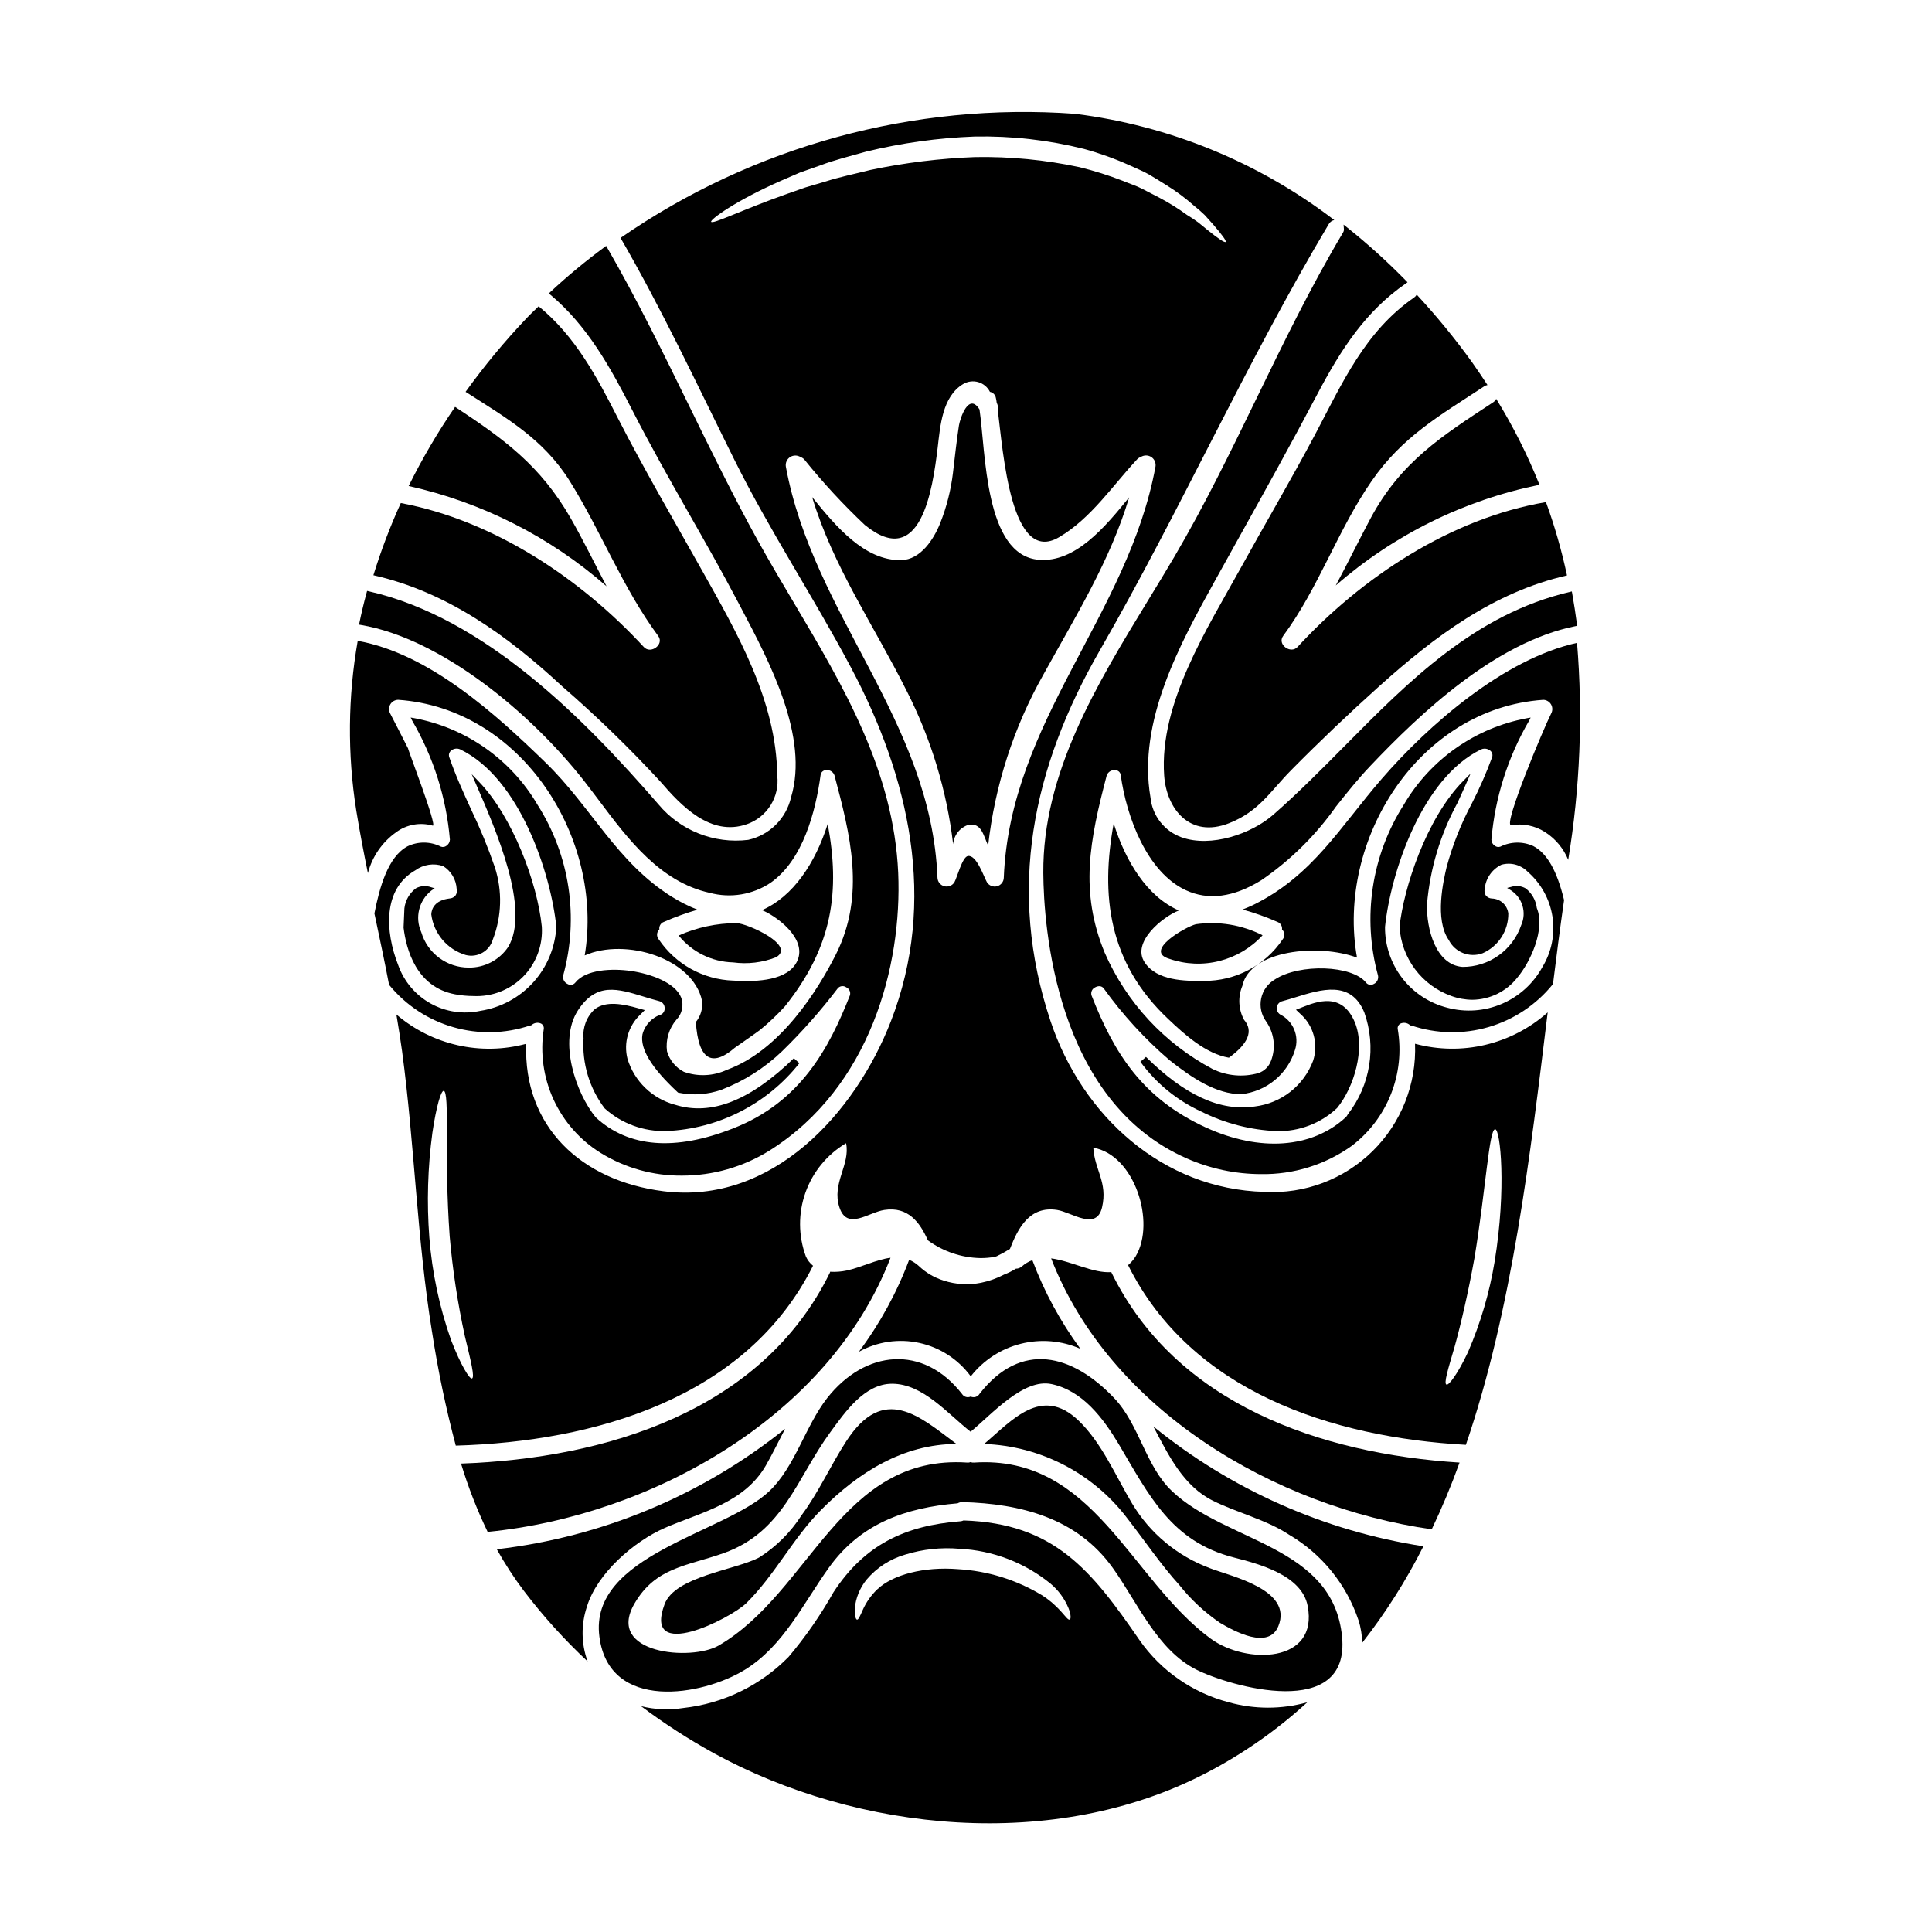<?xml version="1.0" encoding="UTF-8"?>
<!-- Uploaded to: SVG Repo, www.svgrepo.com, Generator: SVG Repo Mixer Tools -->
<svg fill="#000000" width="800px" height="800px" version="1.1" viewBox="144 144 512 512" xmlns="http://www.w3.org/2000/svg">
 <g>
  <path d="m380 477.32c-3.828 0.484-7.824 2.578-11.629 3.383-1.438 0.305-2.91 0.414-4.379 0.32-0.031 0.062 0 0.16-0.062 0.254-17.945 36.633-59.305 49.227-97.75 50.582 1.883 6.207 4.242 12.258 7.051 18.105 43.504-4.289 90.562-30.605 106.77-72.645z"/>
  <path d="m401.26 508.75c3.34-4.273 8.012-7.312 13.27-8.637 5.262-1.32 10.812-0.855 15.777 1.328-5.301-7.207-9.582-15.109-12.723-23.484-1.016 0.371-1.949 0.93-2.758 1.645-0.438 0.398-1.016 0.617-1.609 0.609-0.973 0.617-2.008 1.137-3.09 1.547-1.938 1.016-4.012 1.754-6.156 2.191-3.289 0.656-6.695 0.457-9.887-0.582-2.445-0.758-4.684-2.066-6.539-3.828-0.766-0.711-1.648-1.277-2.609-1.68-3.269 8.719-7.762 16.93-13.336 24.387 4.887-2.715 10.598-3.551 16.059-2.352 5.461 1.195 10.297 4.348 13.602 8.855z"/>
  <path d="m254.23 379.41c-1.707 1.273-2.816 3.195-3.059 5.312-0.062 1.672-0.129 3.344-0.219 5.117 0.691 5.769 3.391 15.742 13.637 17.656 1.59 0.301 3.211 0.457 4.832 0.461 4.93 0.25 9.73-1.613 13.199-5.125 3.473-3.512 5.277-8.336 4.965-13.266-1.18-11.633-7.758-29.184-16.691-38.43l-1.891-1.969 1.082 2.492c5.441 12.5 14.539 33.418 8.57 43.328-2.336 3.445-6.246 5.488-10.406 5.434-5.816 0.031-10.953-3.789-12.598-9.367-1.758-3.867-0.648-8.434 2.691-11.059l0.867-0.582-1-0.297c-1.309-0.473-2.754-0.367-3.981 0.293z"/>
  <path d="m284.43 415.78c0.094 0.004 0.191-0.012 0.281-0.039l0.172-0.102h0.004c0.676-0.609 1.645-0.762 2.477-0.395 0.559 0.285 0.855 0.906 0.73 1.52-0.977 6.336-0.07 12.816 2.609 18.641 2.676 5.82 7.004 10.73 12.445 14.113 6.481 4.004 13.957 6.098 21.574 6.035 8.211 0.004 16.258-2.301 23.223-6.652 26.734-16.816 35.137-49.023 34.09-73.559-1.18-26.98-14.562-49.566-27.531-71.41-3.227-5.441-6.566-11.062-9.676-16.684-6.469-11.707-12.441-23.914-18.219-35.723-6.797-13.887-13.824-28.242-21.695-41.883l-0.277-0.477-0.445 0.328v-0.004c-5.004 3.688-9.793 7.656-14.344 11.891l-0.395 0.395 0.426 0.355c9.777 8.184 15.867 19.195 21.75 30.699 4.742 9.281 9.973 18.5 15.031 27.398 4.25 7.477 8.66 15.234 12.738 22.984l0.98 1.859c7.629 14.449 18.07 34.242 13.258 50.242-0.637 2.758-2.043 5.277-4.051 7.269-2.012 1.992-4.543 3.379-7.305 3.992-9.012 1.105-17.969-2.438-23.785-9.41-19.605-22.629-46.051-49.496-76.754-56.465l-0.461-0.102-0.121 0.457c-0.789 2.891-1.398 5.512-1.906 7.984l-0.102 0.5 0.5 0.082c21.273 3.594 45.012 23.32 59.094 41.277 1.355 1.719 2.703 3.543 4.078 5.356 7.551 10.066 16.105 21.48 29.258 24.359 5.512 1.48 11.398 0.504 16.137-2.672 8.559-5.992 11.926-18.824 13.246-28.539 0.09-0.762 0.738-1.328 1.504-1.312 0.953-0.098 1.852 0.469 2.172 1.375 4.121 15.562 8.383 31.656 0.324 47.582-4.648 9.148-14.562 25.27-28.816 30.457-3.582 1.684-7.688 1.875-11.414 0.539-2.18-1.125-3.797-3.098-4.477-5.453-0.391-3.012 0.516-6.051 2.492-8.359 1.5-1.531 2-3.781 1.293-5.805-1.574-4.047-8.148-6.356-13.281-7.106-5.133-0.746-12.094-0.395-14.809 3.086-0.496 0.613-1.367 0.77-2.043 0.359-0.871-0.391-1.352-1.332-1.156-2.269 4.215-15.352 1.746-31.773-6.801-45.207-7.039-12.035-18.961-20.418-32.668-22.969l-0.957-0.16 0.438 0.871c5.609 9.629 9.016 20.383 9.965 31.488-0.031 0.668-0.387 1.281-0.949 1.641-0.41 0.309-0.945 0.387-1.43 0.211-2.769-1.402-6.039-1.441-8.84-0.098-5.227 2.789-7.434 10.953-8.777 17.754v0.098l0.207 0.973c1.23 5.809 2.508 11.809 3.644 17.766l0.023 0.129 0.086 0.094 0.004 0.004c4.394 5.34 10.309 9.219 16.957 11.125 6.644 1.91 13.715 1.758 20.273-0.438zm35.703-4.828c0.121 0.738-0.219 1.477-0.855 1.871-2.488 0.777-4.394 2.793-5.027 5.32-0.66 3.84 2.394 8.848 9.336 15.309l0.098 0.09 0.137 0.031c3.797 0.781 7.738 0.508 11.391-0.789 5.945-2.285 11.379-5.731 15.984-10.133 5.352-5.207 10.309-10.805 14.828-16.75 0.562-0.645 1.52-0.758 2.219-0.27 0.824 0.359 1.25 1.277 0.996 2.141-5.578 14.188-13.176 28.281-30.844 35.219-15.52 6.133-27.824 5.144-36.52-2.883-5.273-6.426-9.992-20.219-4.723-28.34 4.883-7.512 10.465-5.793 17.539-3.621 1.324 0.395 2.688 0.828 4.082 1.18v0.004c0.742 0.211 1.281 0.852 1.359 1.621zm-55.418-29.629v-0.004c-0.391 0.473-0.965 0.758-1.574 0.789-4.039 0.484-4.769 2.832-4.844 4.191h-0.004c0.637 5.098 4.227 9.332 9.148 10.793 3.098 0.781 6.258-1.023 7.156-4.09 2.379-6.144 2.57-12.922 0.535-19.188-1.789-5.203-3.883-10.301-6.266-15.262-2.047-4.477-4.164-9.105-5.785-13.836v0.004c-0.25-0.629-0.07-1.344 0.441-1.781 0.672-0.578 1.613-0.715 2.422-0.355 15.832 7.644 24.039 32.918 25.488 46.992-0.281 5.465-2.434 10.66-6.094 14.723-3.664 4.059-8.613 6.734-14.016 7.578-4.496 0.984-9.191 0.293-13.211-1.949-4.016-2.238-7.078-5.871-8.602-10.211-3.473-8.863-4.098-20.105 4.551-25.07v0.004c2.125-1.559 4.879-1.98 7.371-1.133 2.129 1.324 3.473 3.606 3.594 6.106 0.137 0.586 0.023 1.199-0.312 1.695z"/>
  <path d="m368.24 525.99c-4.121 6.344-7.277 13.465-11.809 19.555v-0.004c-2.894 4.535-6.758 8.375-11.309 11.242-6.375 3.316-22.258 4.992-24.996 12.336-5.828 15.625 17.523 3.801 21.68-0.289 7.539-7.441 12.34-17.203 19.809-24.707 9.891-9.984 21.746-17.398 35.852-17.461-9.734-7.277-19.242-16.102-29.227-0.672z"/>
  <path d="m469.64 595.12c-9.598-2.512-17.992-8.355-23.676-16.492-12.789-18.586-22.613-30.926-46.609-31.695h-0.004c-0.273 0.125-0.566 0.203-0.867 0.223-14.59 1.125-25.352 6.152-33.629 18.844v0.004c-3.406 6.051-7.375 11.766-11.855 17.07-7.465 7.609-17.332 12.402-27.926 13.562-3.723 0.594-7.523 0.43-11.18-0.484 6.109 4.59 12.539 8.746 19.23 12.434 38.457 21.066 90.418 26.125 130.39 5.344l0.004 0.004c9.766-5.051 18.824-11.379 26.93-18.812-6.809 1.902-14.004 1.902-20.812 0zm-42.168-21.902c-0.789 0.254-2.363-3.316-7.41-6.508-6.711-4.047-14.305-6.402-22.125-6.863-9.148-0.738-17.395 1.484-21.457 5.348-1.637 1.566-2.953 3.438-3.863 5.512-0.707 1.574-1.125 2.578-1.512 2.516-0.324-0.098-0.645-1.062-0.582-2.934 0.258-2.809 1.344-5.477 3.125-7.668 2.684-3.172 6.242-5.481 10.23-6.633 4.668-1.445 9.566-1.969 14.43-1.543 8.812 0.43 17.258 3.668 24.098 9.238 2.09 1.758 3.727 3.988 4.766 6.512 0.723 1.812 0.625 2.926 0.305 3.023z"/>
  <path d="m299.53 569.8c2.672-8.824 12.465-17.32 20.68-20.902 9.602-4.156 21.004-6.543 26.766-16.559 1.77-3.09 3.383-6.441 5.09-9.695-21.965 17.609-48.445 28.672-76.41 31.922 2.141 3.859 4.551 7.562 7.215 11.082 5.082 6.68 10.719 12.918 16.852 18.648-1.707-4.668-1.773-9.781-0.191-14.496z"/>
  <path d="m492.52 259.14c-6.375 12.016-13.305 23.742-19.871 35.66-8.699 15.742-21.488 35.66-20.133 54.711 0.609 8.855 6.797 16.715 17.168 12.66 7.988-3.125 10.949-8.469 16.461-14.043 7.539-7.637 15.398-15.109 23.352-22.258 14.789-13.273 30.309-24.934 49.77-29.379v-0.004c-1.406-6.594-3.269-13.086-5.574-19.422-25.16 4.25-48.805 19.906-65.84 38.395-1.84 1.969-5.445-0.707-3.801-2.934 9.445-12.789 14.43-28.023 23.418-41.004 8.148-11.809 18.039-17.363 29.797-25.094h-0.004c0.281-0.195 0.598-0.332 0.934-0.391-1.285-1.969-2.606-3.938-3.992-5.902v-0.004c-4.539-6.312-9.465-12.34-14.754-18.043-0.172 0.293-0.402 0.547-0.676 0.746-13.047 8.988-19.102 22.777-26.254 36.305z"/>
  <path d="m464.65 559.59c-8.641-3.203-15.926-9.262-20.648-17.172-4.328-7.25-8.023-16.074-14.203-21.973-9.84-9.402-17.711 0.098-24.996 6.219l-0.004 0.004c14.984 0.535 28.934 7.785 37.977 19.746 4.574 5.859 8.762 12.109 13.777 17.652 3.07 3.863 6.711 7.242 10.789 10.02 3.738 2.188 12.824 7.215 15.434 0.871 3.973-9.734-12.719-13.242-18.125-15.367z"/>
  <path d="m507.2 281.4c-3.148 5.902-6.055 11.887-9.211 17.75 15.379-13.422 33.984-22.617 53.988-26.676-3.16-7.906-6.996-15.523-11.465-22.77-0.184 0.363-0.453 0.672-0.789 0.898-13.613 8.926-24.562 15.883-32.523 30.797z"/>
  <path d="m295.28 281.4c-8.055-14.074-17.848-21.129-30.676-29.57-4.594 6.691-8.703 13.699-12.305 20.969 19.438 4.316 37.473 13.457 52.449 26.578-3.148-5.992-6.086-12.047-9.469-17.977z"/>
  <path d="m248.96 364.57c2.781-2.066 6.363-2.723 9.695-1.773 1.484 0.613-6.957-21.16-6.477-20.387-1.574-3.125-3.148-6.184-4.766-9.309v-0.004c-0.418-0.75-0.414-1.668 0.016-2.414 0.43-0.746 1.219-1.211 2.078-1.227 32.824 2.254 54.633 36.785 49.445 67.742 10.855-4.766 28.734 0.789 31.094 12.016 0.246 2.027-0.348 4.062-1.641 5.637 0.672 9.84 4.121 12.145 10.305 6.828 2.254-1.609 4.481-3.094 6.691-4.723 2.34-1.914 4.539-3.996 6.582-6.231 12.824-16.008 14.656-30.699 11.371-48.383-3.25 10.309-9.148 19.285-17.457 22.871 0.125 0.062 0.32 0.094 0.449 0.156 4.641 2.16 12.305 8.41 8.406 14.242-3.094 4.606-11.629 4.574-16.461 4.25v0.004c-7.941-0.27-15.273-4.328-19.715-10.918-0.656-0.781-0.586-1.945 0.16-2.641-0.129-0.875 0.387-1.719 1.227-2 2.887-1.277 5.856-2.352 8.891-3.219-2.367-0.926-4.644-2.07-6.797-3.418-14.621-9.117-21.355-23.805-33.457-35.562-13.207-12.852-30.859-28.895-49.801-32.273-2.613 14.844-2.746 30.016-0.395 44.902 0.902 5.574 1.969 11.117 3.094 16.652 1.141-4.371 3.781-8.203 7.461-10.82z"/>
  <path d="m349.65 397.69c5.445-3.148-7.602-8.988-10.469-9.055v0.004c-5.285 0.016-10.504 1.133-15.332 3.285 3.531 4.375 8.809 6.981 14.43 7.121 3.844 0.523 7.758 0.059 11.371-1.355z"/>
  <path d="m318.99 351.11c5.512 6.406 13.305 14.688 22.965 11.305 5.363-1.887 8.695-7.238 8.023-12.883-0.223-19.941-10.664-37.852-20.133-54.711-7.406-13.211-15.074-26.285-21.973-39.754-5.668-11.148-11.414-21.973-21.129-29.895-1.062 1.062-2.191 2.062-3.191 3.148-5.828 6.133-11.23 12.656-16.168 19.523 10.664 6.859 20.617 12.434 27.641 23.707 8.344 13.383 13.98 28.25 23.418 41.004 1.641 2.223-1.969 4.894-3.801 2.934-16.719-18.137-39.781-33.566-64.426-38.18-2.828 6.219-5.25 12.609-7.262 19.133 19.457 4.379 35.5 15.98 50.027 29.445h-0.004c9.133 7.918 17.816 16.34 26.012 25.223z"/>
  <path d="m301.65 411.41c-2.164 1.961-3.281 4.828-3.008 7.738-0.426 6.664 1.562 13.262 5.598 18.582 4.484 4.039 10.359 6.188 16.391 6.004 13.793-0.582 26.648-7.144 35.211-17.977l-1.461-1.316c-11.637 11.277-21.926 15.312-31.461 12.332v0.004c-6.031-1.602-10.812-6.207-12.633-12.18-1.082-4.238 0.223-8.73 3.406-11.73l1.18-1.18-1.617-0.457c-4.273-1.211-8.641-2.027-11.605 0.18z"/>
  <path d="m550.32 368.21c-2.777-1.266-5.981-1.203-8.707 0.16-0.5 0.184-1.055 0.098-1.473-0.23-0.547-0.359-0.887-0.961-0.906-1.613 0.949-11.105 4.356-21.859 9.965-31.488l0.438-0.871-0.961 0.16v0.004c-13.703 2.543-25.625 10.918-32.668 22.949-8.551 13.438-11.027 29.863-6.824 45.223 0.207 0.926-0.262 1.867-1.121 2.258-0.676 0.41-1.551 0.262-2.047-0.355-3.609-4.633-17.609-5.117-24.164-0.844v0.004c-1.867 1.09-3.188 2.918-3.629 5.035-0.445 2.117 0.027 4.324 1.301 6.074 2.148 3.035 2.644 6.945 1.316 10.422-0.562 1.551-1.797 2.758-3.359 3.285-4.055 1.145-8.391 0.754-12.176-1.105-12.707-6.754-22.766-17.598-28.543-30.777-6.691-16.203-4.012-29.719 0.535-47.035 0.352-0.902 1.254-1.465 2.219-1.375 0.758-0.004 1.398 0.562 1.488 1.316 1.512 11.043 6.918 25.656 17.188 30.48 5.984 2.809 12.738 1.93 20.074-2.621 7.707-5.277 14.41-11.891 19.793-19.523 2.848-3.586 5.785-7.289 9.133-10.805 13.164-13.863 33.117-32.777 54.316-37l0.453-0.09-0.059-0.457c-0.355-2.699-0.789-5.441-1.258-8.141l-0.094-0.512-0.504 0.117c-25.082 5.867-42.656 23.617-59.645 40.785-6.094 6.156-12.395 12.523-18.969 18.273-5.848 5.117-16.531 8.742-24.27 5.996l-0.004 0.004c-4.562-1.621-7.781-5.727-8.266-10.543-3.5-20.234 7.914-40.879 17.082-57.465 2.113-3.816 4.234-7.629 6.359-11.438 6.867-12.336 13.973-25.094 20.676-37.824 6.559-12.465 13.062-22.246 23.52-29.492l0.48-0.336-0.395-0.414c-4.926-5.043-10.156-9.773-15.668-14.168l-0.883-0.703 0.086 1.125v-0.004c0.035 0.34-0.043 0.68-0.223 0.969-8.484 14.215-15.824 29.32-22.914 43.922-6.801 14.004-13.836 28.484-21.859 42.117-2.172 3.695-4.504 7.516-6.758 11.207-13.816 22.641-28.098 46.051-27.906 72.508 0.098 13.898 3.148 60.426 38.117 75.664h-0.004c6.172 2.699 12.832 4.102 19.566 4.117 8.594 0.148 17.008-2.465 24.008-7.449 4.676-3.543 8.285-8.301 10.445-13.754s2.785-11.395 1.805-17.176c-0.129-0.613 0.168-1.238 0.73-1.523 0.832-0.367 1.801-0.211 2.477 0.395l0.172 0.102h0.004c0.078 0.031 0.164 0.043 0.25 0.031 6.606 2.211 13.73 2.352 20.418 0.402 6.688-1.949 12.621-5.894 17.008-11.309l0.094-0.113v-0.141c0.883-7.062 1.836-14.562 2.898-21.965v-0.184c-1.863-7.738-4.519-12.387-8.16-14.262zm-22.773 42.844c-4.75-1.207-8.957-3.973-11.945-7.852-2.992-3.883-4.598-8.652-4.555-13.551 1.453-14.129 9.652-39.398 25.457-47.051 0.289-0.137 0.605-0.203 0.926-0.203 0.562 0 1.105 0.199 1.535 0.562 0.508 0.438 0.684 1.145 0.438 1.77-1.527 4.144-3.305 8.199-5.32 12.133-2.887 5.391-5.148 11.098-6.738 17.004-0.789 3.402-3.223 13.777 0.586 19.238 1.656 3.285 5.516 4.801 8.965 3.523 4.176-1.82 6.859-5.965 6.82-10.52-0.25-2.238-2.121-3.941-4.371-3.988-0.609-0.031-1.18-0.316-1.574-0.789-0.336-0.492-0.449-1.105-0.312-1.691 0.219-2.793 1.91-5.258 4.434-6.473 2.477-0.703 5.137 0.004 6.938 1.84 3.531 3.066 5.863 7.281 6.586 11.902 0.719 4.621-0.219 9.348-2.652 13.344-2.383 4.367-6.164 7.805-10.738 9.766-4.574 1.957-9.672 2.324-14.477 1.035zm-93.305-5.41c0.324-0.188 0.688-0.289 1.059-0.297 0.461-0.016 0.902 0.199 1.18 0.566 5.047 7.027 10.914 13.426 17.477 19.059 5.926 4.691 12.363 8.996 18.992 8.992 3.258-0.34 6.344-1.633 8.875-3.715 2.531-2.086 4.394-4.863 5.356-7.996 1.203-3.668-0.457-7.664-3.906-9.398-0.652-0.402-1.008-1.148-0.906-1.906 0.098-0.758 0.633-1.387 1.367-1.605 1.141-0.301 2.344-0.668 3.578-1.051 6.887-2.133 14.699-4.547 18.23 3.984v-0.004c3.262 9.148 1.629 19.328-4.328 26.996l-0.062 0.09c-0.117 0.266-0.285 0.504-0.496 0.707-8.91 8.266-22.785 9.27-37.117 2.719-16.781-7.711-24.246-19.574-30.285-35.004l0.004 0.004c-0.254-0.859 0.164-1.777 0.984-2.141z"/>
  <path d="m548.29 379.42c-1.148-0.652-2.519-0.797-3.777-0.395l-1.117 0.289 0.98 0.609c3.086 1.973 4.258 5.91 2.754 9.254-1.105 3.242-3.207 6.055-6 8.039-2.793 1.984-6.137 3.043-9.566 3.023-7.144-0.543-9.535-10.172-9.402-16.508 0.793-9.438 3.539-18.609 8.07-26.93 0.82-1.789 1.637-3.582 2.426-5.387l1.055-2.414-1.855 1.871c-9.965 10.062-15.914 28.688-16.961 38.75 0.234 4.059 1.66 7.961 4.098 11.219 2.438 3.258 5.781 5.727 9.613 7.098 1.793 0.656 3.688 0.996 5.598 1.008 4.637-0.055 9-2.199 11.871-5.836 3.473-4.106 7.512-12.84 5.195-18.465-0.254-2.07-1.328-3.953-2.981-5.227z"/>
  <path d="m419.36 292.35c-14.492-1.094-14.105-28.668-15.785-39.848-2.898-4.637-5.152 2.449-5.445 4.25-0.645 4.125-1.062 8.312-1.574 12.469h0.004c-0.543 4.59-1.68 9.09-3.383 13.383-1.676 4.219-5.156 9.73-10.375 9.84-9.695 0.129-17.199-8.855-23.578-16.715 5.539 18.395 16.395 34.047 25.027 51.312h0.004c6.488 12.727 10.664 26.5 12.336 40.684 0.184-2.394 1.805-4.434 4.094-5.152 3.481-0.578 3.938 2.934 5.184 5.512 1.785-15.926 6.758-31.328 14.625-45.289 8.5-15.398 17.746-30.25 22.742-47-6.445 7.957-14.273 17.297-23.875 16.555z"/>
  <path d="m462.38 438.59c6.223 3.113 13.035 4.875 19.984 5.168 5.922 0.137 11.66-2.062 15.977-6.117 4.492-5.481 7.574-15.703 4.723-22.684-3.426-8.234-10.164-5.531-14.191-3.938l-1.426 0.57 1.113 1.059v0.004c3.547 3.098 4.894 8.023 3.414 12.492-1.227 3.227-3.309 6.059-6.023 8.188-2.719 2.125-5.965 3.469-9.391 3.887-9.121 1.367-18.539-2.922-28.863-13.125l-1.48 1.285c4.164 5.719 9.734 10.266 16.164 13.211z"/>
  <path d="m453.92 398.11c4.273 1.473 8.887 1.668 13.27 0.555 4.383-1.109 8.348-3.473 11.406-6.805-5.457-2.766-11.629-3.785-17.684-2.93-2.769 0.711-14.012 7.137-6.992 9.18z"/>
  <path d="m519 420.59c0.434 10.656-3.652 21-11.254 28.48-7.602 7.477-18.012 11.395-28.656 10.785-26.961-0.676-48.32-20.195-56.68-45.227-11.613-34.703-4.848-67.191 13.094-98.34 21.32-37.047 38.781-76.219 60.613-112.87l0.004-0.004c0.312-0.562 0.852-0.965 1.484-1.098-20-15.312-43.711-25.027-68.703-28.152-42.727-3.094-85.223 8.508-120.45 32.887 11.047 19.07 20.324 38.965 30.117 58.695 9.406 18.941 21.035 36.465 30.922 55.105 15.496 29.148 23.004 61.879 10.602 93.805-9.445 24.32-31.488 48.703-60.27 45.031-21.871-2.754-37.176-17.199-36.367-39.074-12.047 3.25-24.922 0.344-34.406-7.769 0.547 3.254 1.062 6.508 1.516 9.793 3.316 24.676 3.938 49.703 7.922 74.285h0.004c1.555 10.168 3.66 20.242 6.297 30.184 36.914-1.062 77.086-12.594 94.672-47.672v-0.004c-0.824-0.66-1.477-1.512-1.902-2.477-2.008-5.457-2.043-11.449-0.094-16.926 1.949-5.481 5.754-10.105 10.758-13.066 1.18 5.672-3.863 10.602-1.77 16.977 2.031 6.25 7.668 1.355 11.918 0.707 6.297-0.965 9.406 3.285 11.531 8.055v-0.004c4.019 2.945 8.84 4.586 13.82 4.703 1.352 0.023 2.699-0.098 4.027-0.352 0.16-0.062 0.293-0.094 0.453-0.16l-0.004-0.004c1.18-0.574 2.332-1.207 3.445-1.898 2.16-5.57 5.219-11.465 12.5-10.34 3.898 0.613 10.434 5.672 11.918-0.707 1.547-6.602-2-9.953-2.32-15.785 10.953 1.871 16.621 19.809 11.215 28.801-0.543 0.871-1.215 1.652-2 2.316 16.719 33.566 54.055 45.656 89.52 47.625 12.336-36.109 17.07-76.926 21.68-114.61-9.566 8.527-22.789 11.648-35.16 8.309zm-249.91 88.715c-0.613 0.289-2.965-3.481-5.543-10.148v0.004c-3.102-8.785-5.039-17.938-5.766-27.223-0.699-9.246-0.43-18.543 0.809-27.734 1.031-6.992 2.285-11.18 2.996-11.117 0.789 0.062 0.902 4.481 0.789 11.434 0.035 6.926 0.035 16.496 0.789 26.965l-0.004 0.004c0.773 8.934 2.117 17.809 4.027 26.57 1.613 6.703 2.676 10.926 1.902 11.246zm63.371-306.54c-0.293-0.547 6.297-5.512 18.715-10.953 1.547-0.672 3.148-1.352 4.828-2.094 1.738-0.609 3.543-1.254 5.41-1.898 3.703-1.422 7.828-2.418 12.109-3.641h0.004c9.43-2.301 19.07-3.637 28.77-3.996 9.766-0.191 19.516 0.914 28.992 3.285 4.109 1.125 8.121 2.57 12.004 4.316 1.84 0.871 3.641 1.547 5.25 2.484s3.125 1.898 4.574 2.801c2.602 1.613 5.059 3.441 7.348 5.477 0.973 0.766 1.91 1.582 2.801 2.445 0.789 0.871 1.484 1.641 2.125 2.363 2.484 2.871 3.707 4.543 3.418 4.769-0.293 0.227-1.996-0.906-4.863-3.223-0.707-0.578-1.48-1.223-2.363-1.934-0.965-0.715-1.965-1.383-2.996-1.996-2.356-1.719-4.836-3.266-7.418-4.621-1.418-0.738-2.934-1.512-4.481-2.316-1.547-0.809-3.348-1.355-5.09-2.094-3.762-1.461-7.613-2.68-11.531-3.641-9.082-1.938-18.352-2.832-27.637-2.672-9.336 0.348-18.625 1.492-27.766 3.414-4.188 1.062-8.215 1.867-11.887 3.059-1.84 0.547-3.641 1.062-5.348 1.574-1.672 0.578-3.316 1.16-4.859 1.707-12.289 4.356-19.73 8.152-20.117 7.383zm77.559 173.79c-0.008 1.082-0.734 2.023-1.777 2.309-1.039 0.281-2.144-0.16-2.703-1.082-0.902-1.609-2.754-7.312-5.055-6.926-1.484 0.293-2.836 5.672-3.543 6.926h0.004c-0.566 0.922-1.672 1.359-2.715 1.074-1.043-0.281-1.773-1.219-1.793-2.301-1.648-41.5-32.895-69.445-40.176-108.88-0.164-0.992 0.273-1.992 1.117-2.543 0.844-0.551 1.934-0.551 2.781 0 0.367 0.121 0.699 0.332 0.969 0.613 4.945 6.141 10.305 11.938 16.039 17.352 14.883 12.18 17.977-9.34 19.328-20.469 0.676-5.668 1.18-13.559 6.797-16.879v0.004c1.203-0.703 2.644-0.875 3.981-0.48 1.336 0.398 2.449 1.328 3.074 2.574 0.82 0.156 1.449 0.816 1.574 1.641 0.102 0.426 0.176 0.855 0.223 1.289 0.035 0.066 0.066 0.098 0.066 0.129h0.004c0.242 0.5 0.312 1.066 0.191 1.609 1.449 11.531 3.512 41.426 16.301 33.824 8.438-4.996 14.074-13.562 20.648-20.617l-0.004 0.004c0.27-0.281 0.598-0.492 0.965-0.613 0.848-0.551 1.938-0.551 2.781 0s1.281 1.551 1.121 2.543c-7.277 39.453-38.523 67.398-40.199 108.9zm124.73 100.82c3.059-18.617 3.863-34.082 5.477-34.113 1.387-0.031 3.027 15.742-0.129 35.031-1.359 8.262-3.731 16.324-7.055 24.012-2.703 5.762-5.09 8.887-5.703 8.633-0.789-0.293 0.422-4.125 2.16-10.086 1.641-5.887 3.574-14.199 5.25-23.477z"/>
  <path d="m465.43 541.7c6.375 3.188 14.168 5.027 20.195 9.016 8.668 5.094 15.203 13.148 18.395 22.68 0.633 1.945 0.949 3.981 0.934 6.023 6.254-7.988 11.703-16.578 16.266-25.641-26.254-4.043-50.961-15.004-71.574-31.758 3.992 7.617 7.988 15.828 15.785 19.68z"/>
  <path d="m561.93 314.36c-19.359 4.25-39.359 21.742-51.699 35.98-11.082 12.789-18.297 25.613-33.891 33.375-1.062 0.516-2.062 0.934-3.059 1.32v-0.004c3.16 0.867 6.246 1.965 9.242 3.285 0.824 0.301 1.332 1.129 1.227 2 0.75 0.695 0.82 1.859 0.16 2.641-4.668 6.922-12.492 11.047-20.84 10.98-5.219 0.066-12.496-0.031-15.719-4.891-3.574-5.348 4.769-12.078 9.055-13.758-8.438-3.672-14.141-13.078-17.266-23.066-3.477 18.895-1.512 36.883 14.562 51.93 4.281 4.059 9.887 9.117 15.977 10.148 5.188-3.769 6.508-7.121 4.027-10.016l-0.008-0.004c-1.512-2.781-1.676-6.102-0.453-9.02 2.031-9.57 20.293-11.242 30.379-7.477-5.574-31.113 16.301-66.066 49.352-68.32v-0.004c0.855 0.02 1.641 0.484 2.07 1.223 0.426 0.742 0.438 1.656 0.027 2.406-1.801 3.481-12.918 29.895-10.602 29.602 3.148-0.539 6.379 0.129 9.055 1.871 2.719 1.758 4.836 4.309 6.059 7.309 3.144-19 3.93-38.316 2.344-57.512z"/>
  <path d="m454.63 539.2c-7.086-6.668-8.633-17.586-15.352-24.676-11.047-11.629-24.645-15.352-35.723-1.094h0.004c-0.496 0.773-1.488 1.062-2.32 0.676-0.824 0.383-1.805 0.094-2.285-0.676-10.309-13.238-25.707-11.695-35.758 1.094-5.766 7.379-8.535 18.266-15.352 24.676-11.809 11.215-47.84 16.82-45 38.531 2.574 20.004 27.348 15.715 38.574 8.762 10.211-6.297 15.43-17.527 22.227-27.027 8.406-11.758 20.355-15.914 34.145-17.07l-0.004-0.004c0.383-0.215 0.816-0.328 1.258-0.32 15.43 0.418 30.348 4.188 39.816 17.395 6.508 9.055 11.809 21.84 22.227 27.027 8.891 4.445 40.75 13.656 38.574-8.762-2.379-24.223-30.633-24.906-45.031-38.531zm10.234 39.078c-21.418-15.742-31.051-48.805-62.781-46.676l0.004-0.004c-0.297 0.023-0.594-0.02-0.871-0.129-0.273 0.113-0.574 0.16-0.871 0.129-33.598-2.254-41.457 34.242-65.879 48.48-7.215 4.188-30.086 2.254-22.32-11.117 5.606-9.664 13.914-9.918 23.676-13.383 15.816-5.637 19.262-19.809 28.219-32.02 3.832-5.219 9.02-12.852 16.367-12.852 8.148 0 14.656 7.871 20.809 12.723 5.668-4.668 14.043-14.238 21.488-12.625 8.211 1.77 13.656 9.02 17.809 15.977 8.023 13.496 13.852 25.707 30.441 29.961 6.477 1.672 18.008 4.606 19.586 12.82 2.973 15.312-16.324 15.543-25.668 8.715z"/>
  <path d="m438.57 481.28c-0.031-0.062-0.031-0.094-0.062-0.156-4.832 0.355-10.664-2.965-15.945-3.641 15.523 40.105 59.141 65.84 100.86 71.801 2.738-5.734 5.199-11.633 7.375-17.684-36.824-2.352-75.129-15.434-92.223-50.32z"/>
 </g>
</svg>